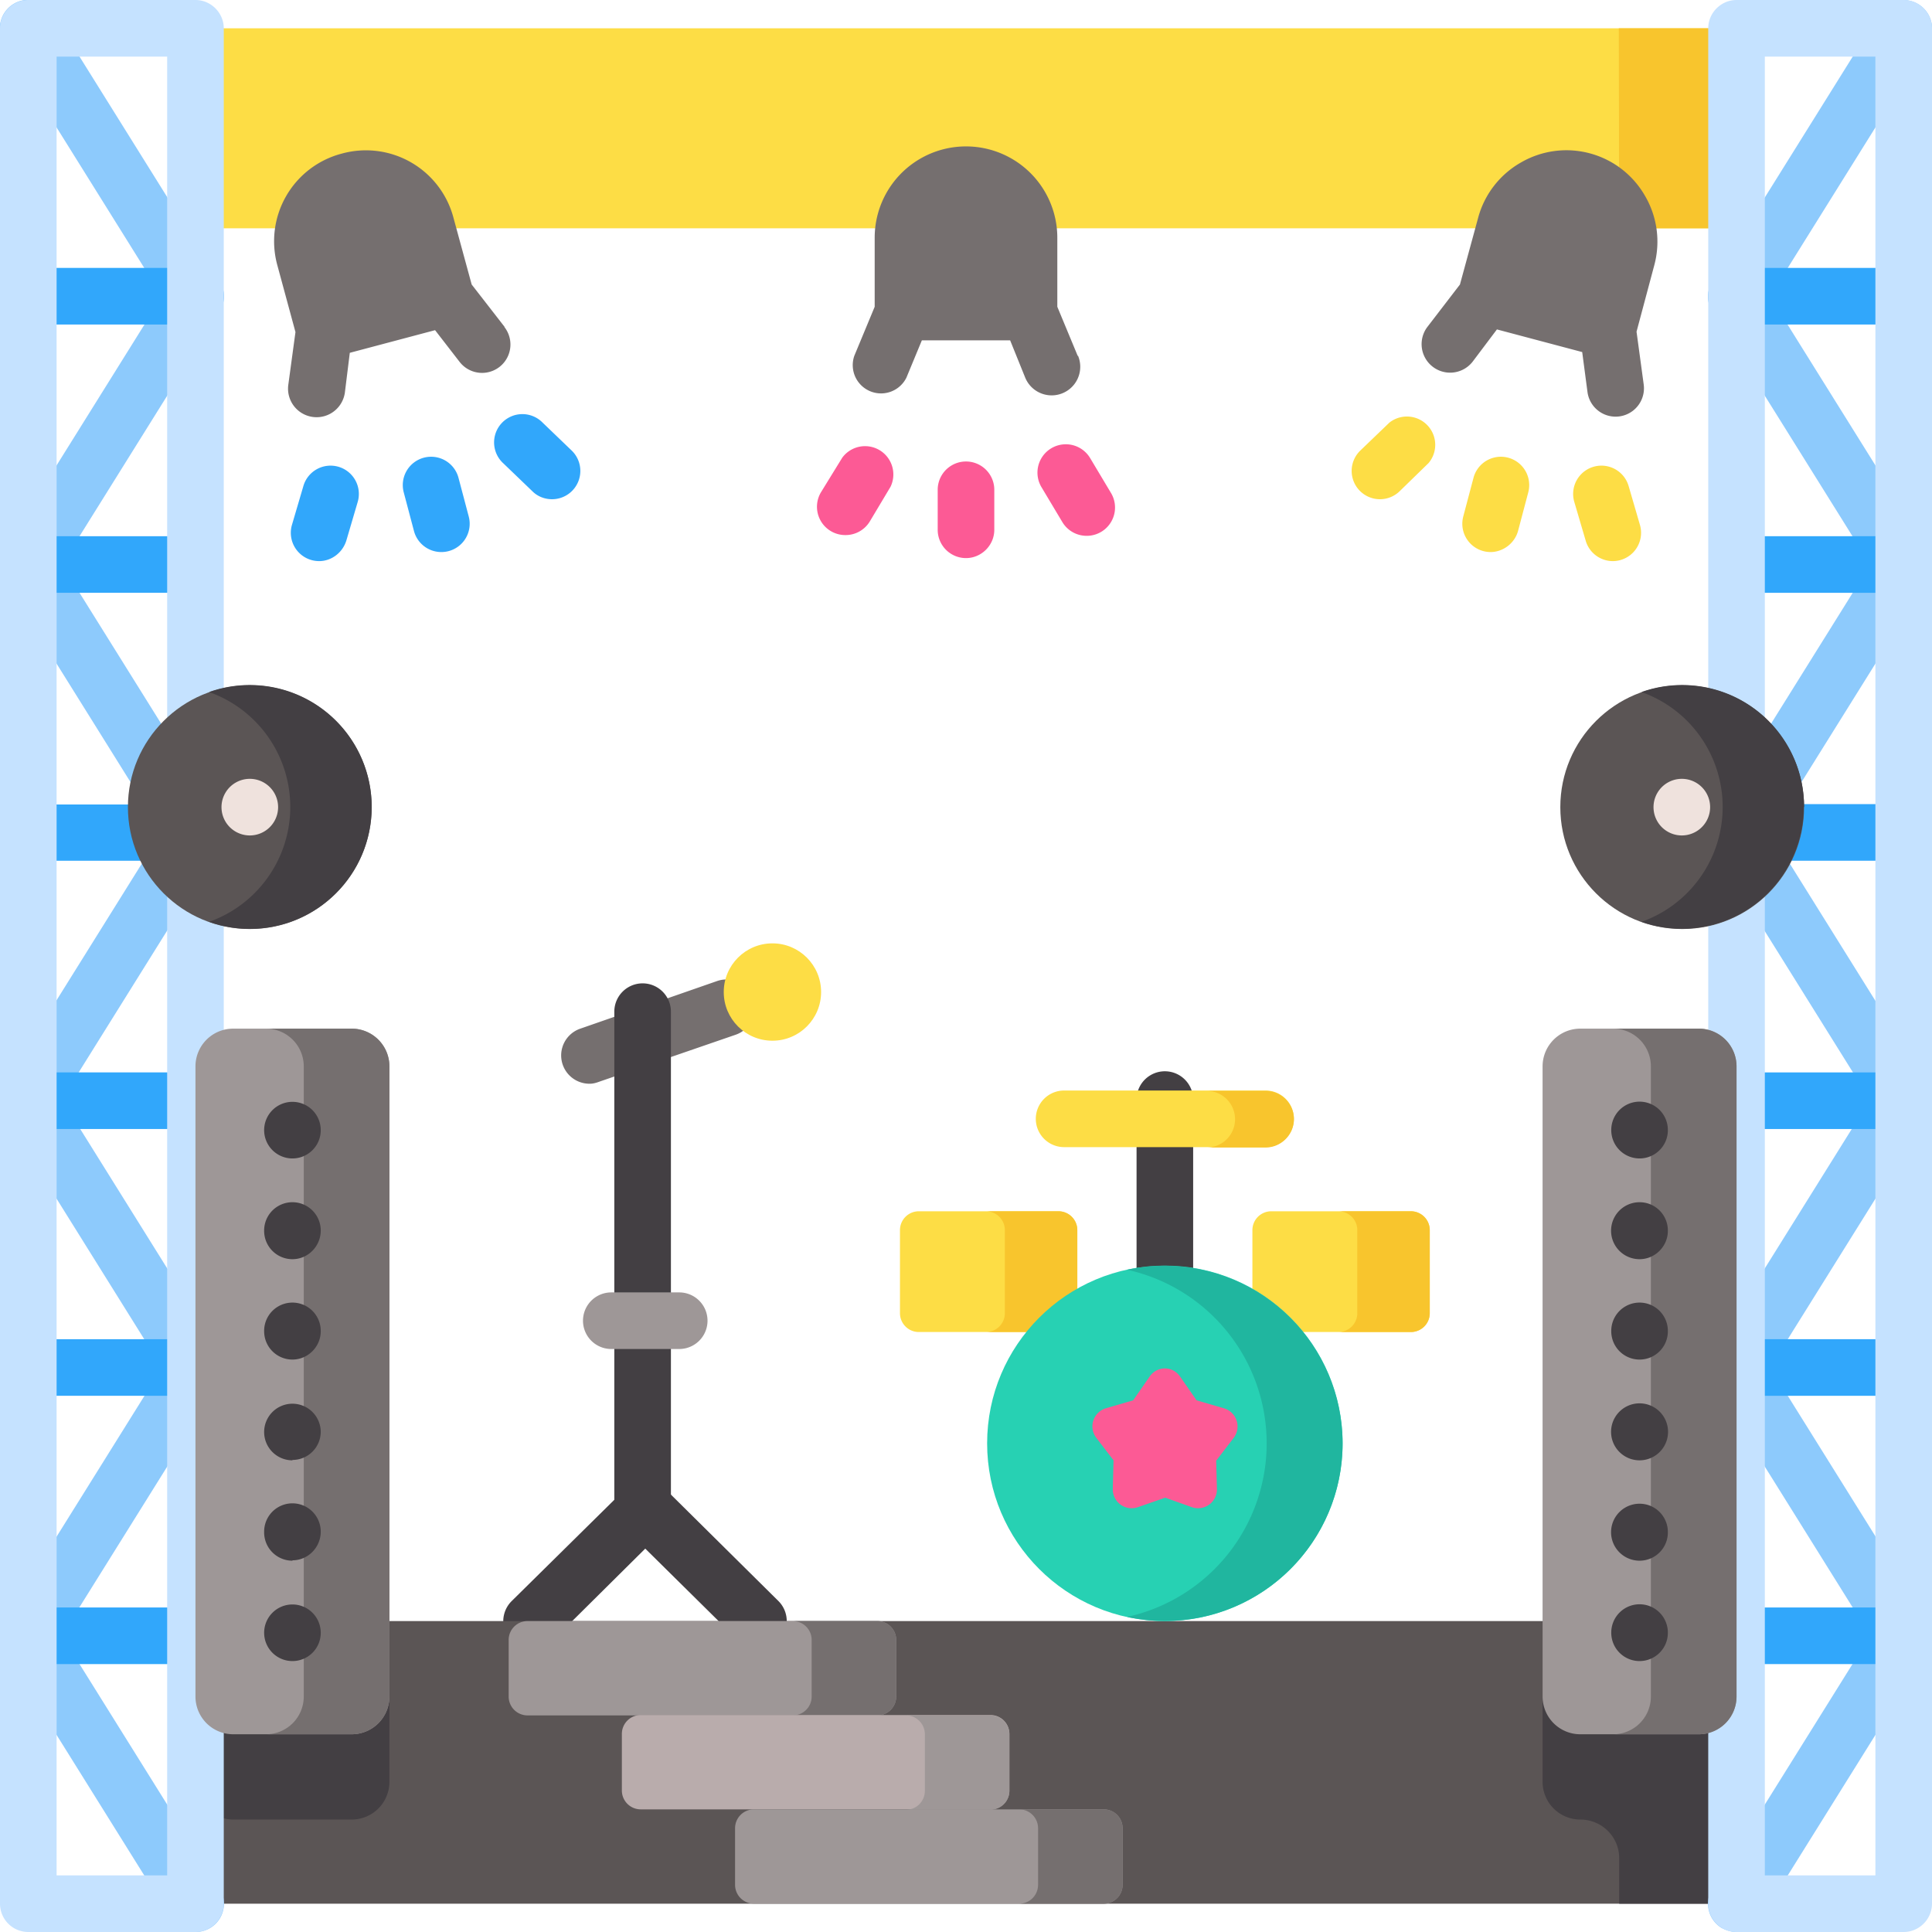 <svg viewBox="0 0 512 512" xmlns="http://www.w3.org/2000/svg">
  <path d="M156.3 287.2a7.5 7.5 0 0 1-2.5-14.6L190 260a7.5 7.5 0 0 1 5 14.2l-36.3 12.5c-.8.3-1.6.5-2.4.5z" fill="#756f6f"/>
  <circle cx="204.7" cy="262.9" fill="#fddd45" r="12.9"/>
  <path d="M170.3 407.4a7.5 7.5 0 0 1-7.5-7.5V268.1a7.5 7.5 0 1 1 15 0V400c0 4.1-3.4 7.5-7.5 7.5z" fill="#433f43"/>
  <path d="M201.1 437.1c-1.9 0-3.8-.7-5.2-2.1L171 410.4 146.2 435a7.5 7.5 0 0 1-10.6-10.7l30.1-29.7c3-3 7.7-3 10.6 0l30 29.7a7.5 7.5 0 0 1-5.2 12.8z" fill="#433f43"/>
  <path d="M51.8 7.5h408.4v53H51.8z" fill="#fddd45"/>
  <path d="M429 7.5h31.2v53h-31.1z" fill="#f8c52d"/>
  <path d="M51.8 429.6h408.4v74.9H51.8z" fill="#5b5555"/>
  <path d="M103.2 429.6v42.6a10 10 0 0 1-10 10H61.8a10 10 0 0 1-10-10v-42.6zm357 0h-51.4v42.6a10 10 0 0 0 10 10c5.7 0 10.3 4.6 10.3 10.2v12.1h31.1v-74.9z" fill="#433f43"/>
  <path d="M232.5 454.6h-92.7a5 5 0 0 1-5-5v-15a5 5 0 0 1 5-5h92.7a5 5 0 0 1 5 5v15a5 5 0 0 1-5 5z" fill="#9e9797"/>
  <path d="M237.5 434.6v15a5 5 0 0 1-5 5h-22.4a5 5 0 0 0 5-5v-15a5 5 0 0 0-5-5h22.4a5 5 0 0 1 5 5z" fill="#756f6f"/>
  <path d="M262.5 479.5h-92.7a5 5 0 0 1-5-5v-15a5 5 0 0 1 5-5h92.7a5 5 0 0 1 5 5v15a5 5 0 0 1-5 5z" fill="#b9acac"/>
  <path d="M267.5 459.6v15a5 5 0 0 1-5 5h-22.4a5 5 0 0 0 5-5v-15a5 5 0 0 0-5-5h22.4a5 5 0 0 1 5 5z" fill="#9e9797"/>
  <path d="M292.5 504.5h-92.7a5 5 0 0 1-5-5v-15a5 5 0 0 1 5-5h92.7a5 5 0 0 1 5 5v15a5 5 0 0 1-5 5z" fill="#9e9797"/>
  <path d="M297.5 484.5v15a5 5 0 0 1-5 5h-22.4a5 5 0 0 0 5-5v-15a5 5 0 0 0-5-5h22.4a5 5 0 0 1 5 5z" fill="#756f6f"/>
  <g fill="#8dcafc">
    <path d="M460.2 369.9c-1.4 0-2.7-.4-4-1.1a7.5 7.5 0 0 1-2.4-10.4l44.3-71a7.5 7.5 0 0 1 12.8 8l-44.3 71a7.5 7.5 0 0 1-6.4 3.5z"/>
    <path d="M504.5 299c-2.5 0-5-1.2-6.4-3.5l-44.3-71a7.5 7.5 0 0 1 12.8-8l44.3 71a7.5 7.5 0 0 1-6.4 11.5z"/>
    <path d="M460.2 228.1c-1.4 0-2.7-.3-4-1a7.5 7.5 0 0 1-2.4-10.4l44.3-71a7.5 7.5 0 0 1 12.8 7.9l-44.3 71a7.5 7.5 0 0 1-6.4 3.5z"/>
    <path d="M504.5 157.1c-2.5 0-5-1.3-6.4-3.5l-44.3-71a7.5 7.5 0 0 1 12.8-8l44.3 71a7.5 7.5 0 0 1-6.4 11.5z"/>
    <path d="M460.2 86c-1.4 0-2.7-.3-4-1a7.5 7.5 0 0 1-2.4-10.4l44.3-71a7.5 7.5 0 0 1 12.8 7.9l-44.3 71a7.5 7.5 0 0 1-6.4 3.5z"/>
  </g>
  <path d="M503.2 71h-43v15h43zm0 71.1h-43v15h43zm0 71h-43v15h43zm0 71.1h-43v15h43z" fill="#31a7fb"/>
  <path d="M460.2 512c-1.4 0-2.7-.4-4-1.1a7.5 7.5 0 0 1-2.4-10.4l44.3-71a7.5 7.5 0 0 1 12.8 8l-44.3 71a7.5 7.5 0 0 1-6.4 3.5z" fill="#8dcafc"/>
  <path d="M504.5 441c-2.5 0-5-1.3-6.4-3.6l-44.3-71a7.5 7.5 0 0 1 12.8-8l44.3 71a7.5 7.5 0 0 1-6.4 11.6z" fill="#8dcafc"/>
  <path d="M503.2 426h-43v15h43zm0-71.1h-43v15h43z" fill="#31a7fb"/>
  <g fill="#8dcafc">
    <path d="M51.8 369.9c-2.5 0-5-1.2-6.4-3.5l-44.3-71a7.5 7.5 0 0 1 12.8-8l44.3 71a7.5 7.5 0 0 1-6.4 11.5zm0-141.8c-2.5 0-5-1.2-6.4-3.5l-44.3-71a7.5 7.5 0 0 1 12.8-8l44.3 71a7.5 7.5 0 0 1-6.4 11.5z"/>
    <path d="M7.5 157.1c-1.4 0-2.7-.4-4-1.1a7.5 7.5 0 0 1-2.4-10.4l44.3-71a7.5 7.5 0 0 1 12.8 8l-44.3 71a7.5 7.5 0 0 1-6.4 3.5z"/>
    <path d="M51.8 86c-2.5 0-5-1.2-6.4-3.5l-44.3-71a7.5 7.5 0 0 1 12.8-8l44.3 71A7.5 7.5 0 0 1 51.8 86zM7.5 299A7.5 7.5 0 0 1 1 287.5l44.3-71a7.5 7.5 0 0 1 12.8 8l-44.3 71a7.5 7.5 0 0 1-6.4 3.5z"/>
  </g>
  <path d="M52.1 71H7.5l-1 .1V86h45.6zm0 71.1H6.5v15h45.6zm0 71.1H6.5v14.9h45.6zm0 71H6.5v15h45.6z" fill="#31a7fb"/>
  <path d="M51.8 512c-2.5 0-5-1.3-6.4-3.5l-44.3-71a7.5 7.5 0 0 1 12.8-8l44.3 71a7.5 7.5 0 0 1-6.4 11.5z" fill="#8dcafc"/>
  <path d="M7.5 441c-1.4 0-2.7-.4-4-1.2a7.5 7.5 0 0 1-2.4-10.3l44.3-71a7.5 7.5 0 0 1 12.8 7.9l-44.3 71a7.5 7.5 0 0 1-6.4 3.6z" fill="#8dcafc"/>
  <path d="M52.1 426H6.5v15h45.6zm0-71-.3-.1H6.5v15h45.6z" fill="#31a7fb"/>
  <path d="M51.8 512H7.5a7.5 7.5 0 0 1-7.5-7.5V7.5C0 3.4 3.4 0 7.5 0h44.3c4.1 0 7.5 3.4 7.5 7.5v497c0 4.1-3.4 7.5-7.5 7.5zM15 497h29.3V15H15z" fill="#c5e2ff"/>
  <path d="m285.6 94.3-5.4-13V63a24.2 24.2 0 0 0-48.4 0v18.3l-5.4 13a7.5 7.5 0 0 0 13.8 5.8l4.1-9.9h23.4l4 9.9a7.5 7.5 0 1 0 14-5.8z" fill="#756f6f"/>
  <path d="M256 147.9a7.5 7.5 0 0 1-7.5-7.6v-10.5a7.5 7.5 0 1 1 15 0v10.6c0 4.1-3.4 7.5-7.5 7.5zm32-5.9a7.5 7.5 0 0 1-6.5-3.7l-5.5-9.2a7.5 7.5 0 0 1 12.9-7.7l5.5 9.2a7.5 7.5 0 0 1-6.5 11.4zm-64-.2a7.5 7.5 0 0 1-6.4-11.4l5.6-9.1A7.5 7.5 0 0 1 236 129l-5.5 9.2a7.5 7.5 0 0 1-6.4 3.6z" fill="#fc5a95"/>
  <path d="M133.7 86.6 125 75.4l-4.8-17.6a24 24 0 0 0-29.6-17.1 24 24 0 0 0-17.1 29.6L78.3 88l-1.9 14a7.5 7.5 0 1 0 15 2l1.3-10.5 22.6-6 6.5 8.4a7.5 7.5 0 1 0 11.9-9.2z" fill="#756f6f"/>
  <path d="M117 146.3a7.5 7.5 0 0 1-7.3-5.6l-2.7-10.2a7.5 7.5 0 1 1 14.5-3.9l2.7 10.2a7.5 7.5 0 0 1-7.2 9.5zm29.3-14c-1.9 0-3.8-.7-5.2-2.1l-7.7-7.4a7.5 7.5 0 1 1 10.4-10.8l7.7 7.4a7.5 7.5 0 0 1-5.2 12.9zm-61.7 16.4a7.5 7.5 0 0 1-7.2-9.7l3-10.2a7.5 7.5 0 1 1 14.4 4.2l-3 10.2c-1 3.3-4 5.5-7.2 5.5z" fill="#31a7fb"/>
  <path d="M436 52a24 24 0 0 0-33-8.9 24 24 0 0 0-11.3 14.7l-4.8 17.6-8.6 11.2a7.5 7.5 0 1 0 12 9.2l6.4-8.5 22.6 6 1.4 10.6a7.5 7.5 0 0 0 14.9-2l-1.9-14 4.7-17.6A24 24 0 0 0 436 52z" fill="#756f6f"/>
  <path d="M395 146.3a7.5 7.5 0 0 1-7.2-9.5l2.7-10.2a7.5 7.5 0 1 1 14.5 3.9l-2.7 10.2c-.9 3.3-4 5.6-7.3 5.6zm-29.3-14a7.5 7.5 0 0 1-5.2-12.9l7.7-7.4a7.5 7.5 0 0 1 10.4 10.7l-7.7 7.5a7.5 7.5 0 0 1-5.2 2.1zm61.7 16.4a7.5 7.5 0 0 1-7.2-5.5l-3-10.2a7.5 7.5 0 1 1 14.4-4.2l3 10.3a7.5 7.5 0 0 1-7.2 9.6z" fill="#fddd45"/>
  <path d="M51.8 449.6v-167a10 10 0 0 1 10-10h31.4a10 10 0 0 1 10 10v167a10 10 0 0 1-10 10H61.8a10 10 0 0 1-10-10z" fill="#9e9797"/>
  <path d="M103.2 282.5v167.1a10 10 0 0 1-10 10H70.5a10 10 0 0 0 10-10v-167a10 10 0 0 0-10-10h22.7a10 10 0 0 1 10 10z" fill="#756f6f"/>
  <path d="M77.5 307a7.5 7.5 0 1 1 7.5-7.6v.1c0 4.2-3.4 7.5-7.5 7.5zm0 26.7a7.5 7.5 0 0 1-7.5-7.5v-.1a7.5 7.5 0 1 1 15 0c0 4.2-3.4 7.6-7.5 7.6zm0 26.6a7.5 7.5 0 0 1-7.5-7.5v-.1a7.5 7.5 0 1 1 15 0v.1c0 4.1-3.4 7.5-7.5 7.5zm0 26.7a7.5 7.5 0 1 1 7.5-7.6c0 4.2-3.4 7.5-7.5 7.5zm0 26.6A7.5 7.5 0 0 1 70 406v-.1a7.5 7.5 0 1 1 15 0c0 4.2-3.4 7.6-7.5 7.6zm0 26.6a7.5 7.5 0 1 1 7.5-7.6v.1c0 4.2-3.4 7.5-7.5 7.5z" fill="#433f43"/>
  <path d="M504.5 512h-44.3a7.5 7.5 0 0 1-7.5-7.5V7.5c0-4.1 3.4-7.5 7.5-7.5h44.3c4.1 0 7.5 3.4 7.5 7.5v497c0 4.1-3.4 7.5-7.5 7.5zm-36.8-15H497V15h-29.3z" fill="#c5e2ff"/>
  <path d="M408.8 449.6v-167a10 10 0 0 1 10-10h31.4a10 10 0 0 1 10 10v167a10 10 0 0 1-10 10h-31.4a10 10 0 0 1-10-10z" fill="#9e9797"/>
  <path d="M460.2 282.5v167.1a10 10 0 0 1-10 10h-22.7a10 10 0 0 0 10-10v-167a10 10 0 0 0-10-10h22.7a10 10 0 0 1 10 10z" fill="#756f6f"/>
  <path d="M434.5 307a7.5 7.5 0 0 1-7.5-7.5v-.1a7.5 7.5 0 1 1 15 .1c0 4.2-3.4 7.5-7.5 7.5zm0 26.7a7.5 7.5 0 0 1 0-15.1c4.2 0 7.5 3.4 7.5 7.5v.1c0 4.1-3.4 7.5-7.5 7.5zm0 26.6a7.5 7.5 0 0 1-7.5-7.5v-.1a7.5 7.5 0 1 1 15 0v.1c0 4.2-3.4 7.5-7.5 7.5zm0 26.7a7.5 7.5 0 0 1 0-15.1 7.5 7.5 0 0 1 0 15.1zm0 26.6a7.5 7.5 0 0 1 0-15.1c4.2 0 7.5 3.4 7.5 7.5v.1c0 4.2-3.4 7.5-7.5 7.5zm0 26.6a7.5 7.5 0 0 1-7.5-7.5v-.1a7.5 7.5 0 1 1 15 .1c0 4.2-3.4 7.5-7.5 7.5z" fill="#433f43"/>
  <path d="M373.9 353h-37a5 5 0 0 1-5-5v-22a5 5 0 0 1 5-5h37a5 5 0 0 1 5 5v22a5 5 0 0 1-5 5z" fill="#fddd45"/>
  <path d="M378.9 326.1V348a5 5 0 0 1-5 5h-19.2a5 5 0 0 0 5-5v-22a5 5 0 0 0-5-5h19.2a5 5 0 0 1 5 5z" fill="#f8c52d"/>
  <path d="M280.5 353h-37a5 5 0 0 1-5-5v-22a5 5 0 0 1 5-5h37a5 5 0 0 1 5 5v22a5 5 0 0 1-5 5z" fill="#fddd45"/>
  <path d="M285.5 326.1V348a5 5 0 0 1-5 5h-19.2a5 5 0 0 0 5-5v-22a5 5 0 0 0-5-5h19.2a5 5 0 0 1 5 5z" fill="#f8c52d"/>
  <path d="M308.7 347.1a7.5 7.5 0 0 1-7.5-7.5v-48.2a7.5 7.5 0 1 1 15 0v48.2c0 4.2-3.4 7.5-7.5 7.5z" fill="#433f43"/>
  <circle cx="308.7" cy="382.5" fill="#27d1b3" r="47.1"/>
  <path d="M355.8 382.5a47.1 47.1 0 0 1-57.1 46 47.1 47.1 0 0 0 0-92 47.2 47.2 0 0 1 57.1 46z" fill="#20b69f"/>
  <path d="M335.4 304H282a7.5 7.5 0 1 1 0-15h53.4a7.5 7.5 0 1 1 0 15z" fill="#fddd45"/>
  <path d="M342.9 296.6c0 4.1-3.4 7.5-7.5 7.5h-15.6a7.5 7.5 0 0 0 0-15h15.6c4.1 0 7.5 3.3 7.5 7.5z" fill="#f8c52d"/>
  <path d="m312.8 364.9 4.3 6.2 7.2 2.1a5 5 0 0 1 2.6 7.9l-4.6 6 .2 7.5a5 5 0 0 1-6.7 4.8l-7-2.5-7.2 2.5a5 5 0 0 1-6.7-4.8l.2-7.6-4.6-6a5 5 0 0 1 2.6-7.8l7.2-2.1 4.3-6.2c2-3 6.2-3 8.2 0z" fill="#fc5a95"/>
  <path d="M180.1 357.5H162a7.5 7.5 0 1 1 0-15h18a7.5 7.5 0 1 1 0 15z" fill="#9e9797"/>
  <circle cx="66.2" cy="213.9" fill="#5b5555" r="32.3"/>
  <path d="M98.5 213.9a32.3 32.3 0 0 1-43.1 30.4 32.3 32.3 0 0 0 0-60.9 32.3 32.3 0 0 1 43.1 30.4z" fill="#433f43"/>
  <path d="M66.2 221.4a7.5 7.5 0 1 1 0-15 7.5 7.5 0 1 1 0 15z" fill="#efe2dd"/>
  <circle cx="445.8" cy="213.9" fill="#5b5555" r="32.3"/>
  <path d="M478 213.9a32.3 32.3 0 0 1-43 30.4 32.3 32.3 0 0 0 0-60.9 32.3 32.3 0 0 1 43.1 30.4z" fill="#433f43"/>
  <path d="M445.8 221.4h-.1a7.5 7.5 0 1 1 0-15 7.5 7.5 0 1 1 0 15z" fill="#efe2dd"/>
</svg>
